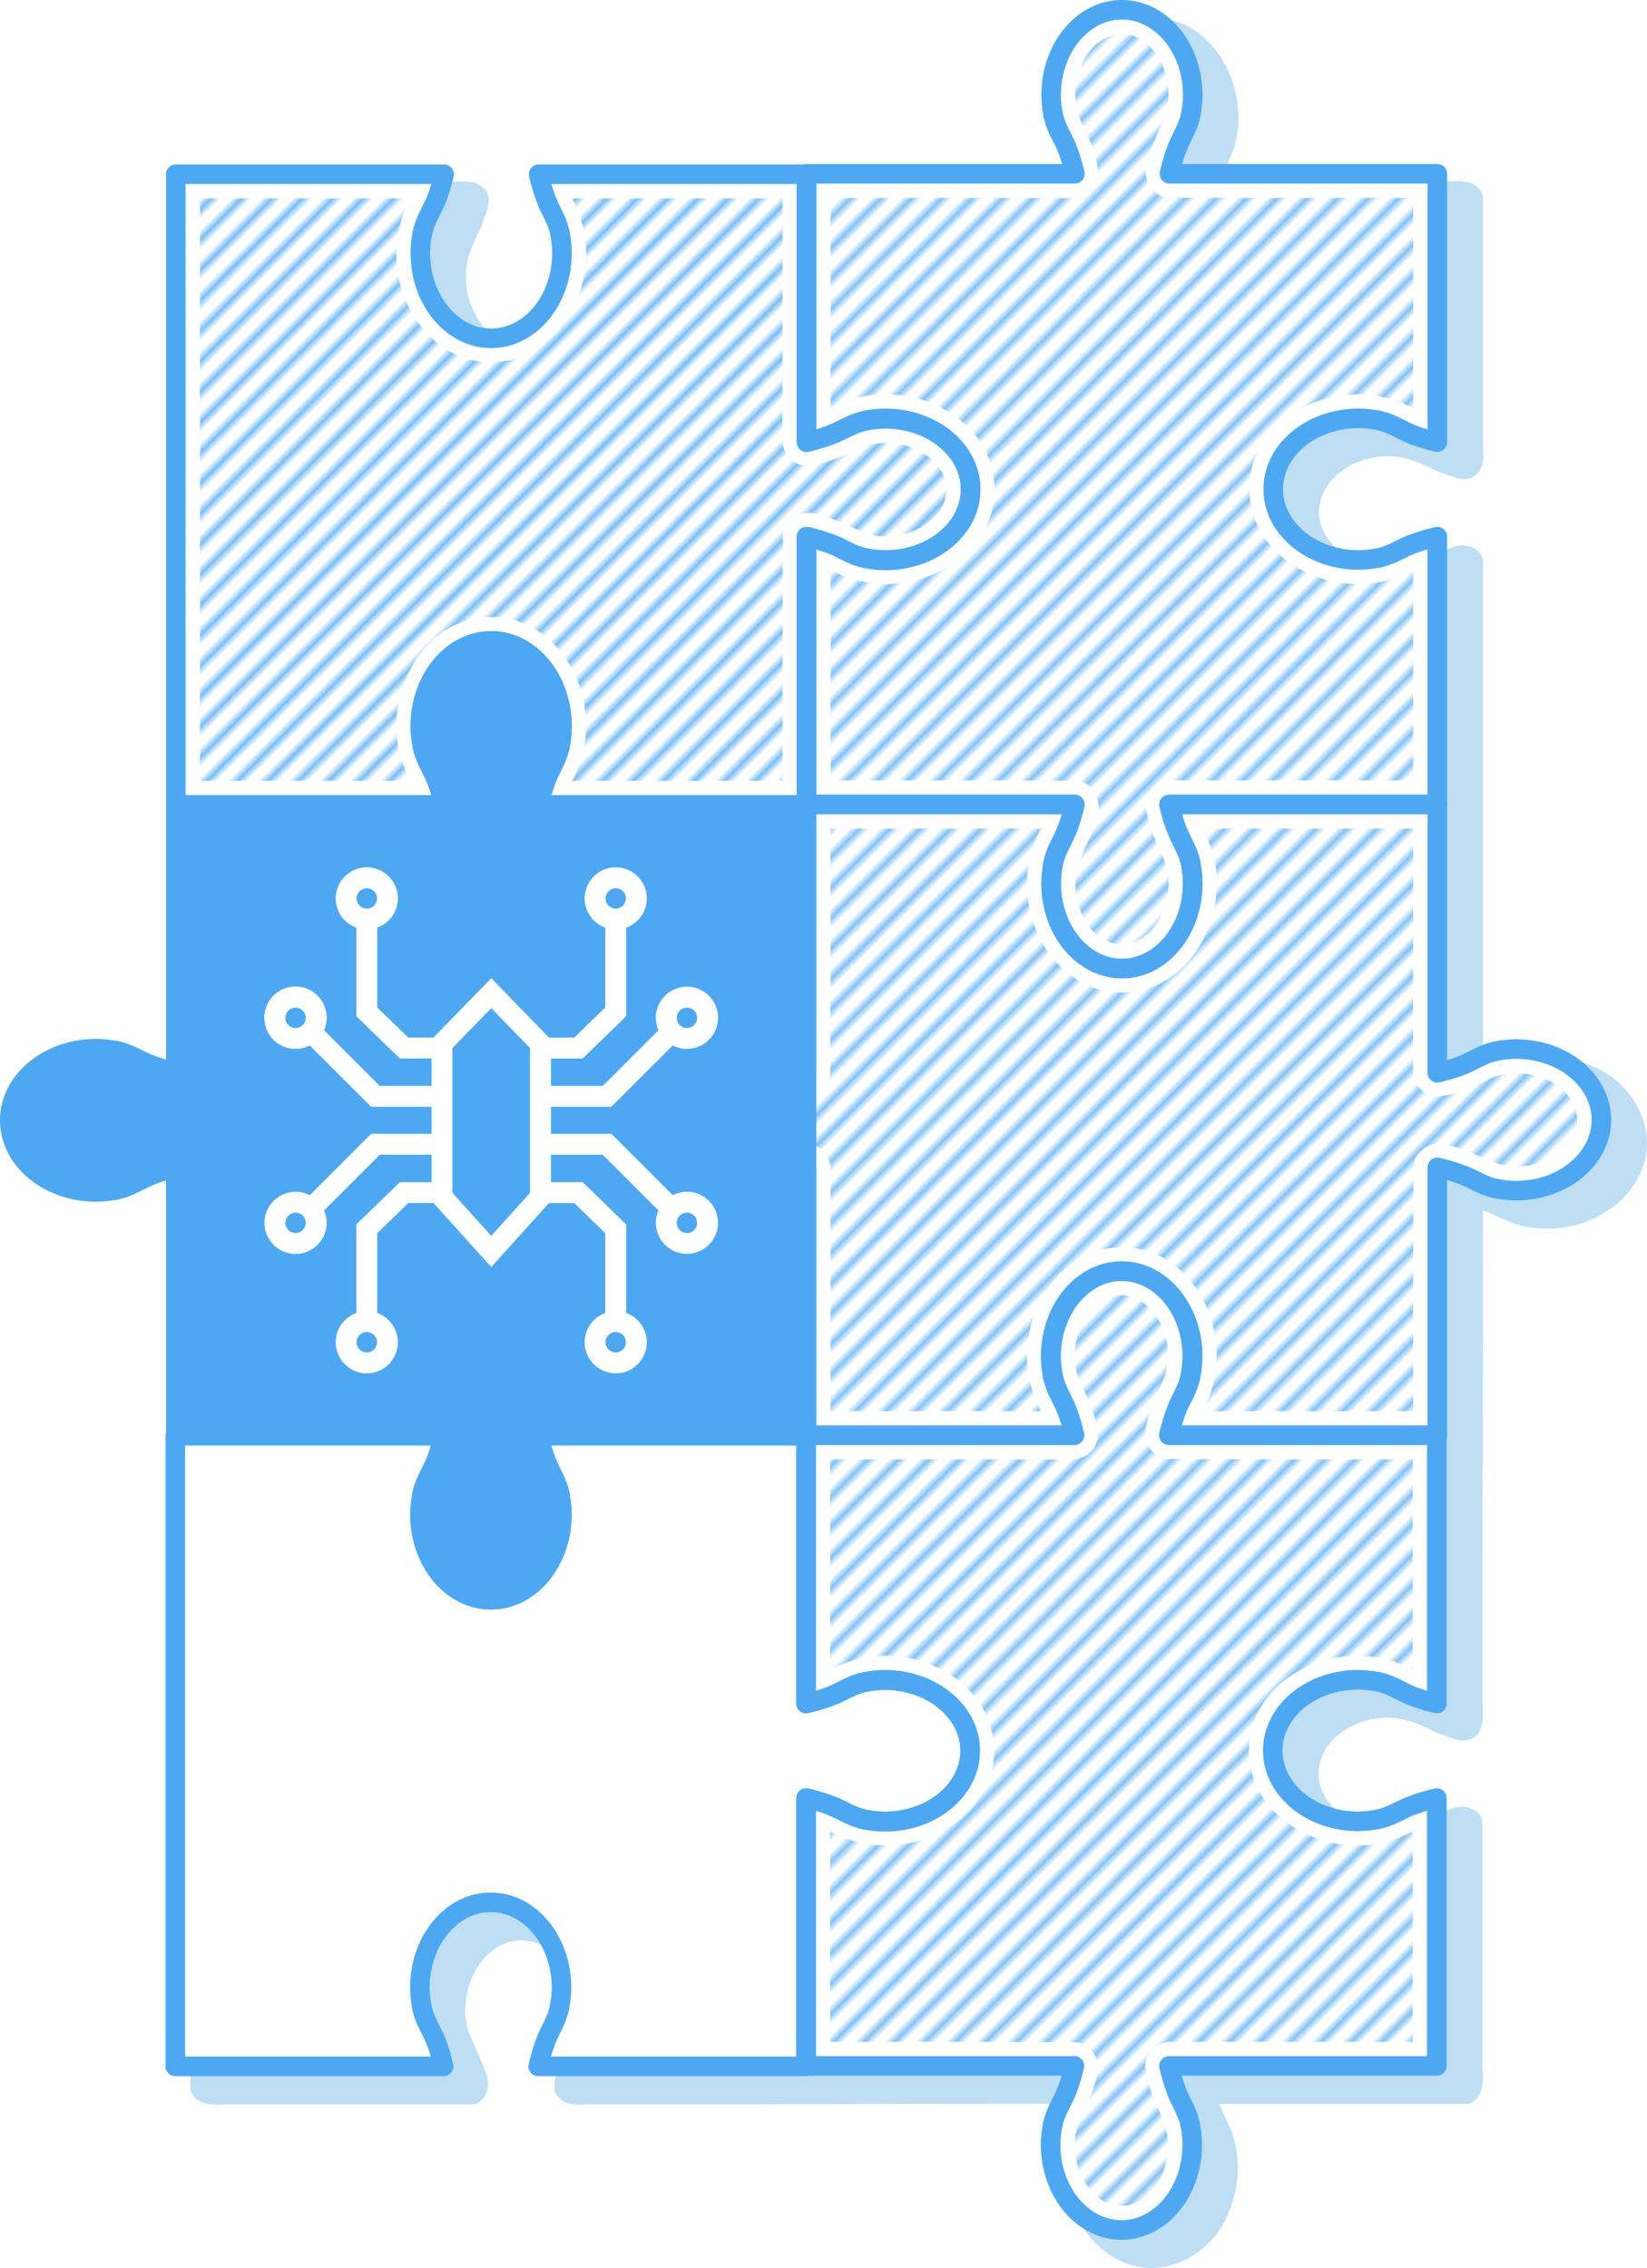 <svg  viewBox="0 0 114.748 158.03" xmlns:xlink="http://www.w3.org/1999/xlink" xmlns="http://www.w3.org/2000/svg"><defs><pattern xlink:href="#a" preserveAspectRatio="xMidYMid" id="h" patternTransform="rotate(45 6.964 16.812) scale(.5)" x="0" y="0"/><pattern xlink:href="#b" preserveAspectRatio="xMidYMid" id="a" patternTransform="rotate(45 -325.44 1775.987) scale(3)" x="0" y="0"/><pattern patternUnits="userSpaceOnUse" width="2.5" height="1" patternTransform="scale(2)" preserveAspectRatio="xMidYMid" id="b" style="fill:#4ea8f1"><path style="stroke:none" d="M0-.5h1v2H0z"/></pattern><pattern xlink:href="#c" preserveAspectRatio="xMidYMid" id="i" patternTransform="rotate(45 6.964 16.812) scale(.5)" x="0" y="0"/><pattern xlink:href="#b" preserveAspectRatio="xMidYMid" id="c" patternTransform="rotate(45 -325.44 1775.987) scale(3)" x="0" y="0"/><pattern xlink:href="#d" preserveAspectRatio="xMidYMid" id="j" patternTransform="rotate(45 6.964 16.812) scale(.5)" x="0" y="0"/><pattern xlink:href="#b" preserveAspectRatio="xMidYMid" id="d" patternTransform="rotate(45 -325.44 1775.987) scale(3)" x="0" y="0"/><pattern xlink:href="#e" preserveAspectRatio="xMidYMid" id="k" patternTransform="rotate(45 6.964 16.812) scale(.5)" x="0" y="0"/><pattern xlink:href="#f" preserveAspectRatio="xMidYMid" id="e" patternTransform="rotate(45 -325.44 1775.987) scale(3)"/><pattern xlink:href="#b" preserveAspectRatio="xMidYMid" id="f" patternTransform="rotate(45) scale(3)" x="0" y="0"/><pattern xlink:href="#g" preserveAspectRatio="xMidYMid" id="l" patternTransform="rotate(45 6.964 16.812) scale(.5)" x="0" y="0"/><pattern xlink:href="#f" preserveAspectRatio="xMidYMid" id="g" patternTransform="rotate(45 -660.086 1914.48) scale(3)"/></defs><path style="fill:#bedef4;fill-opacity:1;stroke:none;stroke-width:1.363;stroke-linecap:round;stroke-linejoin:round;stroke-miterlimit:10" d="M90.025 61.805c-3.184.17-5.516 3.256-5.677 6.289-.106 1.023.036 2.035.306 2.947.27.751.68 1.442.967 2.185-11.987-.017-23.973.055-35.96.034-1.021.28-1.18 1.576-.735 2.4.493 1.56 1.588 3.027 1.271 4.746-.16 2.06-1.694 4.317-3.944 4.279-2.202-.124-3.647-2.352-3.759-4.402-.156-1.401.442-2.71 1.066-3.918.208-.84.924-1.892.174-2.646-.817-.825-2.062-.33-3.078-.46H24.378c-1.062.239-1.16 1.49-1.058 2.378v42.627c.238 1.062 1.49 1.16 2.378 1.058h17.376c1.03-.29 1.176-1.6.725-2.43-.472-1.492-1.56-2.863-1.31-4.513.095-2.088 1.562-4.402 3.825-4.487 2.232.022 3.752 2.259 3.886 4.32.185 1.41-.392 2.738-1.013 3.962-.189.782-.79 1.646-.387 2.435.632 1.054 1.978.649 2.98.713h15.487v16.205c-1.172-.498-2.311-1.174-3.555-1.262-3.156-.395-6.758 1.34-7.68 4.539-.848 2.816 1.118 5.857 3.79 6.798 1.444.597 3.065.728 4.596.431.508-.129 1.227-.373 1.776-.659.327-.038 1.167-.807 1.073-.164v15.942H49.63c-1.026.281-1.18 1.581-.734 2.407.49 1.555 1.585 3.02 1.267 4.736-.154 2.05-1.671 4.293-3.906 4.282-2.097-.07-3.553-2.157-3.754-4.047-.247-1.44.25-2.86.95-4.097.237-.776.736-1.609.521-2.424-.396-.925-1.499-.946-2.35-.857H24.348c-1.063.238-1.16 1.49-1.058 2.378v42.626c.238 1.063 1.49 1.16 2.377 1.059h17.377c1.033-.291 1.174-1.6.725-2.43-.468-1.47-1.533-2.815-1.315-4.44.073-2.094 1.5-4.426 3.767-4.56 2.195-.048 3.762 2.194 3.928 4.127.224 1.428-.293 2.814-.949 4.052-.218.773-.73 1.595-.502 2.402.402.919 1.502.936 2.351.849 11.513.018 23.026-.05 34.54-.031-.373.936-.97 1.912-1.149 2.84-.712 3.246.867 7.152 4.14 8.302 2.785 1.033 5.946-.816 6.993-3.469.865-1.996.948-4.368 0-6.292-.2-.46-.427-.91-.6-1.381h17.268c1.063-.239 1.16-1.49 1.058-2.378V187.46c-.28-1.022-1.577-1.182-2.4-.736-1.554.49-3.012 1.582-4.725 1.274-2.058-.152-4.317-1.676-4.3-3.921.099-2.215 2.347-3.674 4.402-3.785 1.366-.144 2.657.405 3.832 1.031.776.207 1.629.769 2.423.434.979-.499.785-1.7.768-2.603-.018-11.414.05-22.828.032-34.243 1.04.403 2.142 1.05 3.235 1.188 3.241.553 7.024-1.186 8.002-4.479.813-2.737-.998-5.708-3.57-6.722-1.502-.677-3.219-.844-4.831-.52a8.406 8.406 0 0 0-1.814.688c-.306.036-1.13.81-1.022.16V99.57c-.277-1.014-1.567-1.184-2.388-.742-1.557.487-3.016 1.587-4.733 1.279-2.062-.15-4.32-1.675-4.302-3.922.094-2.177 2.28-3.629 4.3-3.777 1.397-.17 2.732.374 3.933 1.024.776.206 1.628.77 2.421.435.98-.498.785-1.7.769-2.602v-16.98c-.238-1.063-1.49-1.16-2.378-1.059H95.005c.484-1.214 1.17-2.374 1.242-3.652.361-3.162-1.43-6.754-4.652-7.609a5.334 5.334 0 0 0-1.57-.16z" transform="translate(-10.016 -60.587)"/><path style="fill:#fff;fill-opacity:1;stroke:none;stroke-width:1.363;stroke-linecap:round;stroke-linejoin:round;stroke-miterlimit:10" d="M88.182 61.268c-2.724 0-4.933 2.663-4.933 5.948.004.472.054.94.15 1.398h-.012l.018.035c.18.875.7 1.595.999 2.381.207.547.37 1.104.5 1.668H66.21v.033H47.546c.14.603.313 1.195.532 1.772.285.75.762 1.444.934 2.274l.018.038h-.012c.096.457.146.926.15 1.397 0 3.286-2.208 5.949-4.932 5.949s-4.933-2.663-4.933-5.949c.004-.47.054-.94.15-1.397h-.012l.018-.035c.18-.875.7-1.595.999-2.381.207-.547.37-1.104.5-1.668H22.263v43.946h18.695a12.684 12.684 0 0 0-.5-1.668c-.299-.787-.82-1.507-.999-2.381l-.018-.036h.012a7.114 7.114 0 0 1-.15-1.397c0-3.285 2.209-5.949 4.933-5.949 2.724 0 4.932 2.664 4.932 5.949-.004.471-.054.94-.15 1.397h.012l-.018.039c-.172.83-.649 1.524-.934 2.274a13.606 13.606 0 0 0-.532 1.772h18.662v18.663a12.683 12.683 0 0 1-1.667-.5c-.787-.3-1.507-.82-2.382-.999l-.035-.018v.011a7.115 7.115 0 0 0-1.397-.15c-3.286 0-5.949 2.21-5.949 4.933 0 2.724 2.663 4.933 5.949 4.933.47-.004.94-.054 1.397-.15v.012l.038-.019c.83-.172 1.525-.648 2.274-.933a13.604 13.604 0 0 1 1.772-.533v18.663h-.032v.033H47.513c.14.603.314 1.195.533 1.772.284.75.761 1.444.933 2.274l.018.039h-.011c.095.457.145.925.15 1.396 0 3.286-2.209 5.949-4.933 5.95-2.724-.001-4.932-2.664-4.932-5.95.004-.47.054-.94.15-1.396h-.012l.018-.036c.179-.875.7-1.595.998-2.381.207-.547.37-1.104.5-1.668H22.23v43.946h18.695a12.686 12.686 0 0 0-.5-1.668c-.299-.787-.82-1.507-.998-2.381l-.018-.036h.011a7.115 7.115 0 0 1-.15-1.397c0-3.285 2.209-5.948 4.933-5.948 2.724 0 4.932 2.663 4.932 5.948-.004.471-.054.94-.15 1.397h.012l-.018.039c-.172.83-.649 1.524-.933 2.274a13.61 13.61 0 0 0-.533 1.772h18.663v-.032h18.695c-.129.564-.293 1.121-.5 1.668-.298.786-.82 1.506-.998 2.38l-.018.036h.011a7.116 7.116 0 0 0-.15 1.398c0 3.285 2.209 5.948 4.933 5.948 2.724 0 4.932-2.663 4.932-5.948a7.125 7.125 0 0 0-.15-1.398h.012l-.018-.038c-.172-.83-.648-1.524-.933-2.274a13.603 13.603 0 0 1-.533-1.772h18.663v-18.663a13.61 13.61 0 0 0-1.772.532c-.75.285-1.444.762-2.274.934l-.038.018v-.012a7.108 7.108 0 0 1-1.397.15c-3.286 0-5.949-2.208-5.949-4.932s2.663-4.933 5.949-4.933c.47.004.94.054 1.397.15v-.012l.035.018c.875.18 1.595.7 2.381.999.547.207 1.104.37 1.668.5v-18.695h.033v-18.663c.603.139 1.195.313 1.772.532.75.285 1.444.762 2.274.934l.038.018v-.012a7.11 7.11 0 0 0 1.397.15c3.286 0 5.949-2.209 5.949-4.933 0-2.724-2.663-4.932-5.949-4.932a7.13 7.13 0 0 0-1.397.15v-.012l-.035.018c-.875.18-1.595.7-2.382.998-.546.208-1.103.371-1.667.5V97.983c-.604.14-1.196.313-1.772.532-.75.285-1.444.762-2.274.934l-.039.018v-.012a7.108 7.108 0 0 1-1.397.15c-3.285 0-5.948-2.208-5.948-4.932 0-2.725 2.663-4.933 5.948-4.933.471.004.94.054 1.397.15v-.012l.036.018c.874.18 1.594.7 2.38.998.547.208 1.104.371 1.669.5V72.699H91.492c.139-.603.313-1.195.532-1.772.285-.75.762-1.444.934-2.274l.018-.038h-.012a7.11 7.11 0 0 0 .15-1.397c0-3.286-2.208-5.949-4.932-5.949z" transform="translate(-10.016 -60.587)"/><path style="fill:none;stroke:#4ea8f1;stroke-width:1.363;stroke-linecap:round;stroke-linejoin:round;stroke-miterlimit:10;stroke-opacity:1" d="M110.155 72.698H91.492c.139-.603.313-1.195.532-1.772.285-.75.762-1.444.934-2.274l.018-.038h-.012a7.11 7.11 0 0 0 .15-1.398c0-3.285-2.208-5.948-4.932-5.948s-4.933 2.663-4.933 5.948c.004.472.054.94.15 1.398h-.012l.018.035c.18.875.7 1.595.999 2.381.207.547.37 1.104.5 1.668H66.209v18.696c.564-.13 1.121-.293 1.668-.5.786-.3 1.506-.82 2.38-.999l.036-.018v.011a7.112 7.112 0 0 1 1.398-.15c3.285 0 5.948 2.21 5.948 4.933 0 2.724-2.663 4.933-5.948 4.933a7.127 7.127 0 0 1-1.398-.15v.012l-.038-.019c-.83-.172-1.525-.648-2.274-.933a13.607 13.607 0 0 0-1.772-.533v18.663h18.695c-.13.565-.293 1.122-.5 1.668-.299.787-.82 1.507-.999 2.381l-.018.036h.012a7.115 7.115 0 0 0-.15 1.397c0 3.285 2.209 5.949 4.933 5.949 2.724 0 4.932-2.664 4.932-5.949a7.125 7.125 0 0 0-.15-1.397h.012l-.018-.038c-.172-.83-.649-1.525-.934-2.274a13.605 13.605 0 0 1-.532-1.773h18.663V97.981c-.604.14-1.196.314-1.772.533-.75.285-1.444.761-2.274.933l-.039.019v-.012a7.108 7.108 0 0 1-1.397.15c-3.285 0-5.948-2.209-5.949-4.933 0-2.724 2.664-4.932 5.95-4.932.47.004.94.054 1.396.15v-.012l.036.018c.874.179 1.594.7 2.381.998.547.208 1.103.371 1.668.5z" transform="translate(-10.016 -60.587)"/><path style="fill:none;stroke:#4ea8f1;stroke-width:1.363;stroke-linecap:round;stroke-linejoin:round;stroke-miterlimit:10;stroke-dasharray:none;stroke-opacity:1" d="M22.262 72.73v43.947h18.696a12.687 12.687 0 0 0-.5-1.668c-.3-.787-.82-1.507-.999-2.381l-.018-.036h.011a7.114 7.114 0 0 1-.149-1.397c0-3.285 2.208-5.949 4.932-5.949s4.933 2.664 4.933 5.949c-.004.471-.054.94-.15 1.397h.012l-.019.039c-.171.83-.648 1.524-.933 2.274a13.609 13.609 0 0 0-.532 1.772h18.663V97.982c.564.129 1.12.293 1.667.5.787.298 1.507.82 2.382.998l.035.018v-.011c.457.095.926.146 1.397.15 3.286 0 5.949-2.209 5.949-4.933 0-2.724-2.663-4.932-5.949-4.932a7.11 7.11 0 0 0-1.397.15v-.013l-.038.019c-.83.172-1.525.648-2.274.933a13.61 13.61 0 0 1-1.772.533V72.73H47.546c.139.603.313 1.195.532 1.772.285.75.762 1.444.933 2.274l.019.038h-.012c.096.457.146.926.15 1.397 0 3.286-2.209 5.949-4.933 5.949-2.724 0-4.932-2.663-4.932-5.949.004-.47.054-.94.15-1.397h-.012l.018-.035c.18-.875.7-1.595.998-2.382.208-.546.371-1.103.5-1.667z" transform="translate(-10.016 -60.587)"/><path style="fill:none;stroke:#4ea8f1;stroke-width:1.363;stroke-linecap:round;stroke-linejoin:round;stroke-miterlimit:10;stroke-opacity:1" d="M110.154 160.59v-18.663c.604.14 1.196.314 1.773.533.75.285 1.444.762 2.274.933l.038.019v-.012a7.11 7.11 0 0 0 1.397.15c3.286 0 5.949-2.209 5.949-4.933 0-2.724-2.663-4.932-5.949-4.932a7.13 7.13 0 0 0-1.397.15v-.012l-.036.018c-.874.179-1.594.7-2.38.998-.547.208-1.104.371-1.668.5v-18.695H91.459c.13.565.293 1.122.5 1.668.3.787.82 1.507.999 2.382l.018.035h-.011c.095.457.145.926.149 1.397 0 3.286-2.208 5.949-4.932 5.949s-4.933-2.663-4.933-5.949c.004-.47.054-.94.15-1.397h-.012l.019-.038c.171-.83.648-1.525.933-2.274a13.61 13.61 0 0 0 .532-1.773H66.208v18.696a12.684 12.684 0 0 1-1.667-.5c-.787-.3-1.507-.82-2.382-.999l-.035-.018v.011a7.115 7.115 0 0 0-1.398-.15c-3.285 0-5.948 2.21-5.948 4.933 0 2.724 2.663 4.933 5.948 4.933.472-.004.94-.054 1.398-.15v.012l.038-.019c.83-.172 1.525-.648 2.274-.933a13.603 13.603 0 0 1 1.772-.533v18.663h18.663a13.607 13.607 0 0 0-.532-1.772c-.285-.75-.762-1.443-.933-2.274l-.019-.038h.012a7.108 7.108 0 0 1-.15-1.397c0-3.285 2.209-5.949 4.933-5.949 2.724 0 4.932 2.664 4.932 5.949-.004.47-.054.94-.15 1.397h.012a1.694 1.694 0 0 1-.018.035c-.18.875-.7 1.595-.998 2.382-.208.546-.371 1.103-.5 1.667z" transform="translate(-10.016 -60.587)"/><path style="fill:none;stroke:#4ea8f1;stroke-width:1.363;stroke-linecap:round;stroke-linejoin:round;stroke-miterlimit:10;stroke-opacity:1" d="M110.122 160.59H91.46c.14-.603.314-1.195.533-1.772.284-.75.761-1.444.933-2.274l.018-.038h-.011a7.11 7.11 0 0 0 .15-1.397c0-3.286-2.209-5.949-4.933-5.949-2.724 0-4.932 2.663-4.932 5.949.004.47.054.94.15 1.397h-.012l.018.036c.179.874.7 1.594.998 2.38.207.547.37 1.104.5 1.669H66.176v18.695c.565-.13 1.122-.293 1.668-.5.787-.3 1.507-.82 2.381-.999l.036-.018v.012a7.114 7.114 0 0 1 1.397-.15c3.285 0 5.949 2.208 5.949 4.932s-2.664 4.933-5.949 4.933a7.127 7.127 0 0 1-1.397-.15v.012l-.039-.019c-.83-.171-1.524-.648-2.274-.933a13.607 13.607 0 0 0-1.772-.532v18.663h18.695c-.13.564-.293 1.12-.5 1.667-.299.787-.82 1.507-.998 2.382l-.018.035h.011a7.115 7.115 0 0 0-.15 1.398c0 3.285 2.209 5.948 4.933 5.948 2.724 0 4.932-2.663 4.932-5.948a7.125 7.125 0 0 0-.15-1.398h.012l-.018-.038c-.172-.83-.649-1.525-.933-2.274a13.605 13.605 0 0 1-.533-1.772h18.663v-18.663c-.603.139-1.195.313-1.772.532-.75.285-1.444.762-2.274.933l-.039.019v-.012a7.108 7.108 0 0 1-1.397.15c-3.285 0-5.948-2.209-5.948-4.933 0-2.724 2.663-4.932 5.948-4.932.472.004.94.054 1.397.15v-.012l.036.018c.875.18 1.595.7 2.381.998.547.208 1.104.371 1.668.5z" transform="translate(-10.016 -60.587)"/><path style="fill:none;stroke:#4ea8f1;stroke-width:1.363;stroke-linecap:round;stroke-linejoin:round;stroke-miterlimit:10;stroke-opacity:1" d="M22.23 160.623v43.946h18.695a12.686 12.686 0 0 0-.5-1.668c-.299-.787-.82-1.507-.998-2.381l-.019-.036h.012a7.114 7.114 0 0 1-.15-1.397c0-3.285 2.209-5.948 4.933-5.948 2.724 0 4.932 2.663 4.932 5.948-.004.471-.054.94-.15 1.397h.012l-.018.039c-.172.83-.649 1.524-.933 2.274a13.61 13.61 0 0 0-.533 1.772h18.663v-18.695c.564.13 1.121.293 1.668.5.786.299 1.506.82 2.38.998l.037.018v-.01c.457.095.926.145 1.397.148 3.285 0 5.948-2.208 5.948-4.932s-2.663-4.932-5.948-4.932c-.471.004-.94.054-1.397.15v-.012l-.039.018c-.83.172-1.524.649-2.274.933-.577.22-1.169.394-1.772.533v-18.663H47.513c.14.604.314 1.195.533 1.772.284.75.76 1.444.933 2.274l.018.039h-.012c.096.457.146.925.15 1.397 0 3.285-2.208 5.948-4.932 5.948s-4.933-2.663-4.933-5.948c.004-.472.054-.94.15-1.397h-.012l.018-.036c.18-.875.7-1.595.999-2.381.207-.547.37-1.103.5-1.668z" transform="translate(-10.016 -60.587)"/><path style="opacity:.7;fill:url(#h);fill-opacity:1;stroke:none;stroke-width:1.363;stroke-linecap:round;stroke-linejoin:round;stroke-miterlimit:10" d="M88.046 62.95c-1.255.101-2.272 1.105-2.711 2.239-.538 1.264-.547 2.764.055 4.008.519 1.006.982 2.114 1.138 3.26a1.687 1.687 0 0 1-1.008 1.75c-.702.31-1.486.138-2.226.177-5.136-.014-10.271-.006-15.407-.007v14.659c1-.473 2.051-.91 3.173-.945 2.665-.219 5.48.881 7.092 3.054 1.398 1.892 1.57 4.656.263 6.641-1.273 2.053-3.625 3.285-6.002 3.464-1.558.136-3.146-.208-4.528-.935.004 4.884 0 9.767.003 14.651 5.756.003 11.514-.015 17.27.029 1.096.199 1.702 1.556 1.253 2.542-.276 1.31-1.066 2.439-1.393 3.73-.24 1.28.032 2.64.775 3.722.56.858 1.558 1.49 2.608 1.39 1.118-.093 2.01-.96 2.494-1.921.654-1.312.734-2.924.106-4.262-.532-1.114-1.033-2.278-1.159-3.518-.018-.99.963-1.791 1.923-1.715 5.57.006 11.141 0 16.712.003V100.32c-1.054.481-2.162.923-3.337.943-2.66.173-5.447-.98-7.008-3.182-1.33-1.884-1.46-4.58-.183-6.526 1.265-2.04 3.599-3.269 5.961-3.459a8.146 8.146 0 0 1 4.571.944c-.005-4.888-.003-9.776-.004-14.664-5.746-.003-11.493.015-17.239-.028-1.094-.199-1.701-1.554-1.255-2.539.285-1.292 1.011-2.433 1.359-3.703.3-1.607-.178-3.385-1.424-4.477-.517-.434-1.187-.722-1.871-.68z" transform="translate(-10.016 -60.587)"/><path style="opacity:.7;fill:url(#i);fill-opacity:1;stroke:none;stroke-width:1.363;stroke-linecap:round;stroke-linejoin:round;stroke-miterlimit:10" d="M88.013 150.846c-1.256.101-2.273 1.105-2.712 2.239-.537 1.264-.547 2.764.055 4.008.52 1.006.983 2.114 1.139 3.26a1.687 1.687 0 0 1-1.009 1.75c-.701.31-1.485.138-2.225.176-5.136-.013-10.272-.005-15.407-.007v14.66c1-.473 2.05-.91 3.172-.945 2.665-.219 5.48.88 7.093 3.054 1.398 1.892 1.57 4.656.263 6.64-1.273 2.054-3.625 3.286-6.002 3.465-1.559.136-3.147-.208-4.529-.935.004 4.884 0 9.767.003 14.651 5.757.003 11.514-.015 17.27.029 1.096.199 1.703 1.556 1.254 2.542-.276 1.31-1.066 2.438-1.394 3.73-.24 1.28.033 2.64.775 3.722.561.858 1.559 1.49 2.609 1.39 1.117-.094 2.01-.96 2.493-1.921.654-1.312.734-2.924.107-4.262-.532-1.114-1.033-2.279-1.16-3.518-.017-.99.963-1.792 1.923-1.715 5.571.006 11.142 0 16.713.003v-14.646c-1.054.48-2.162.923-3.337.942-2.66.174-5.447-.98-7.008-3.181-1.33-1.885-1.46-4.58-.184-6.526 1.266-2.04 3.6-3.27 5.962-3.459a8.146 8.146 0 0 1 4.57.944c-.004-4.888-.002-9.776-.003-14.664-5.747-.003-11.493.015-17.24-.028-1.093-.2-1.7-1.554-1.254-2.539.285-1.292 1.01-2.433 1.358-3.703.3-1.608-.177-3.385-1.423-4.477-.517-.435-1.187-.722-1.872-.68z" transform="translate(-10.016 -60.587)"/><path style="opacity:.7;fill:url(#j);fill-opacity:1;stroke:none;stroke-width:1.363;stroke-linecap:round;stroke-linejoin:round;stroke-miterlimit:10" d="M119.9 138.481c-.102-1.256-1.106-2.272-2.24-2.711-1.264-.538-2.764-.548-4.008.054-1.006.52-2.114.983-3.26 1.14a1.687 1.687 0 0 1-1.75-1.01c-.31-.701-.138-1.485-.176-2.225.013-5.136.005-10.271.007-15.407h-14.66c.473 1 .91 2.051.945 3.173.219 2.664-.88 5.479-3.054 7.092-1.892 1.398-4.656 1.57-6.64.263-2.054-1.273-3.286-3.625-3.465-6.002-.136-1.558.208-3.147.935-4.529-4.883.004-9.767 0-14.651.003-.003 5.757.015 11.514-.029 17.27-.199 1.097-1.556 1.703-2.542 1.254-1.31-.276-2.438-1.066-3.73-1.394a4.996 4.996 0 0 0-3.722.775c-.858.561-1.49 1.559-1.39 2.609.094 1.117.96 2.01 1.921 2.493 1.312.655 2.924.734 4.262.107 1.114-.532 2.279-1.033 3.518-1.16.99-.017 1.792.964 1.715 1.923-.006 5.571 0 11.142-.003 16.713H82.53c-.481-1.054-.923-2.162-.942-3.337-.174-2.66.98-5.447 3.181-7.008 1.885-1.33 4.58-1.46 6.526-.184 2.04 1.266 3.27 3.6 3.459 5.962a8.146 8.146 0 0 1-.944 4.57c4.888-.004 9.776-.002 14.664-.003.003-5.746-.015-11.493.028-17.239.2-1.094 1.554-1.701 2.539-1.255 1.292.285 2.433 1.01 3.703 1.359 1.608.3 3.385-.178 4.477-1.424.435-.517.722-1.187.68-1.872z" transform="translate(-10.016 -60.587)"/><path style="opacity:.75;fill:url(#k);fill-opacity:1;stroke:none;stroke-width:1.363;stroke-linecap:round;stroke-linejoin:round;stroke-miterlimit:10" d="M23.946 114.997h14.66c-.467-.987-.9-2.022-.94-3.128-.235-2.658.844-5.47 2.999-7.097 1.854-1.405 4.572-1.615 6.568-.38 2.026 1.193 3.291 3.438 3.552 5.744a8.117 8.117 0 0 1-.907 4.863h14.658c.003-5.757-.016-11.514.028-17.27.2-1.094 1.552-1.703 2.537-1.257 1.308.278 2.437 1.06 3.724 1.395 1.59.298 3.371-.192 4.46-1.421.737-.821.912-2.134.294-3.073-.737-1.19-2.144-1.812-3.503-1.91-.976-.068-1.953.187-2.806.655-1 .444-2.048.868-3.153.92-.962-.07-1.668-1.047-1.595-1.979.019-4.183.01-8.366.014-12.55v-4.1H49.89c.481 1.057.923 2.168.943 3.346.171 2.673-1 5.471-3.222 7.025-1.915 1.336-4.655 1.422-6.595.088-2.057-1.334-3.254-3.752-3.37-6.17a8.093 8.093 0 0 1 .964-4.286c-4.888.003-9.776-.003-14.664-.003v40.59z" transform="translate(-10.016 -60.587)"/><path style="opacity:.75;fill:url(#l);fill-opacity:1;stroke:none;stroke-width:1.363;stroke-linecap:round;stroke-linejoin:round;stroke-miterlimit:10" d="M23.914 202.89h14.659c-.466-.987-.9-2.022-.94-3.128-.234-2.658.844-5.47 3-7.097 1.854-1.405 4.571-1.615 6.567-.38 2.026 1.193 3.292 3.438 3.553 5.744a8.116 8.116 0 0 1-.907 4.862h14.657c.003-5.756-.015-11.513.029-17.27.199-1.093 1.552-1.702 2.537-1.256 1.307.278 2.436 1.06 3.723 1.395 1.591.298 3.371-.193 4.46-1.421.738-.821.912-2.134.294-3.073-.737-1.19-2.144-1.812-3.503-1.91-.975-.068-1.953.187-2.805.655-1 .444-2.048.868-3.154.92-.962-.07-1.667-1.047-1.594-1.979.018-4.183.01-8.366.013-12.55v-4.1H49.858c.48 1.057.923 2.168.942 3.346.172 2.673-1 5.471-3.221 7.025-1.915 1.336-4.655 1.422-6.595.088-2.057-1.334-3.254-3.753-3.37-6.17a8.093 8.093 0 0 1 .963-4.286c-4.888.003-9.776-.003-14.663-.003v40.59z" transform="translate(-10.016 -60.587)"/><path style="fill:#4ea8f1;stroke:#4ea8f1;stroke-width:1.363;stroke-linecap:round;stroke-linejoin:round;stroke-miterlimit:10;stroke-dasharray:none;stroke-opacity:1" d="M44.235 105.246c-2.724 0-4.932 2.664-4.932 5.949.004.471.054.94.15 1.397h-.012l.018.036c.179.875.7 1.595.998 2.381.208.547.372 1.103.501 1.668H22.263V135.3c-.611-.141-1.21-.317-1.794-.54-.758-.287-1.46-.77-2.3-.943l-.04-.019v.012a7.204 7.204 0 0 0-1.413-.152c-3.324 0-6.019 2.235-6.019 4.991s2.695 4.99 6.02 4.99a7.204 7.204 0 0 0 1.412-.15v.011l.037-.019c.885-.18 1.613-.707 2.409-1.01.553-.21 1.116-.374 1.688-.505v18.656h18.695c-.13.564-.293 1.121-.5 1.668-.3.786-.82 1.506-1 2.38-.005.012-.01.025-.017.036h.012a7.114 7.114 0 0 0-.15 1.398c0 3.285 2.208 5.948 4.932 5.948s4.933-2.663 4.933-5.948a7.126 7.126 0 0 0-.15-1.398h.012l-.019-.038c-.172-.83-.648-1.524-.933-2.274a13.597 13.597 0 0 1-.532-1.772h18.663v-43.946H47.546c.14-.604.313-1.196.532-1.773.285-.75.761-1.443.933-2.273l.019-.039h-.012c.096-.457.146-.926.15-1.397 0-3.285-2.209-5.948-4.933-5.948z" transform="translate(-10.016 -60.587)"/><path class="cls-4" d="M57.875 143.627a2.149 2.149 0 0 0-.988.24l-4.276-4.274H48.4v-1.886h4.211l4.276-4.275a2.165 2.165 0 1 0-.996-1.06l-3.882 3.882H48.4v-1.915h2.212l3.029-2.94v-6.175a2.164 2.164 0 1 0-1.454 0v5.56l-2.165 2.102h-1.754l-4.026-4.135-4.025 4.134h-1.755l-2.164-2.101v-5.56a2.164 2.164 0 1 0-1.453 0v6.175l3.028 2.94h2.212v1.915h-3.61l-3.882-3.882a2.172 2.172 0 1 0-.996 1.06l4.276 4.275h4.211v1.886h-4.211l-4.276 4.275a2.165 2.165 0 1 0 .996 1.06l3.882-3.882h3.61v1.915h-2.212l-3.029 2.94v6.175a2.164 2.164 0 1 0 1.454 0v-5.56l2.164-2.101h1.76l4.02 4.455 4.021-4.455h1.76l2.164 2.101v5.56a2.164 2.164 0 1 0 1.454 0V145.9l-3.03-2.94H48.4v-1.915h3.609l3.882 3.882a2.163 2.163 0 1 0 1.984-1.3zm0-12.829a.71.71 0 1 1-.711.71.712.712 0 0 1 .71-.71zm-4.962-8.32a.71.71 0 1 1-.71.71.712.712 0 0 1 .71-.71zm-17.343 0a.71.71 0 1 1-.71.71.712.712 0 0 1 .71-.71zm-4.962 9.742a.71.71 0 1 1 .711-.711.712.712 0 0 1-.71.71zm0 14.282a.71.71 0 1 1 .711-.71.712.712 0 0 1-.71.71zm4.962 8.32a.71.71 0 1 1 .711-.71.712.712 0 0 1-.71.71zm17.343 0a.71.71 0 1 1 .71-.71.712.712 0 0 1-.71.71zm-5.967-11.119-2.705 2.997-2.704-2.997v-10.09l2.704-2.778 2.705 2.778zm10.929 2.799a.71.71 0 1 1 .71-.71.712.712 0 0 1-.71.71z" style="fill:#fff;stroke-width:.151" transform="translate(-10.016 -60.587)"/></svg>